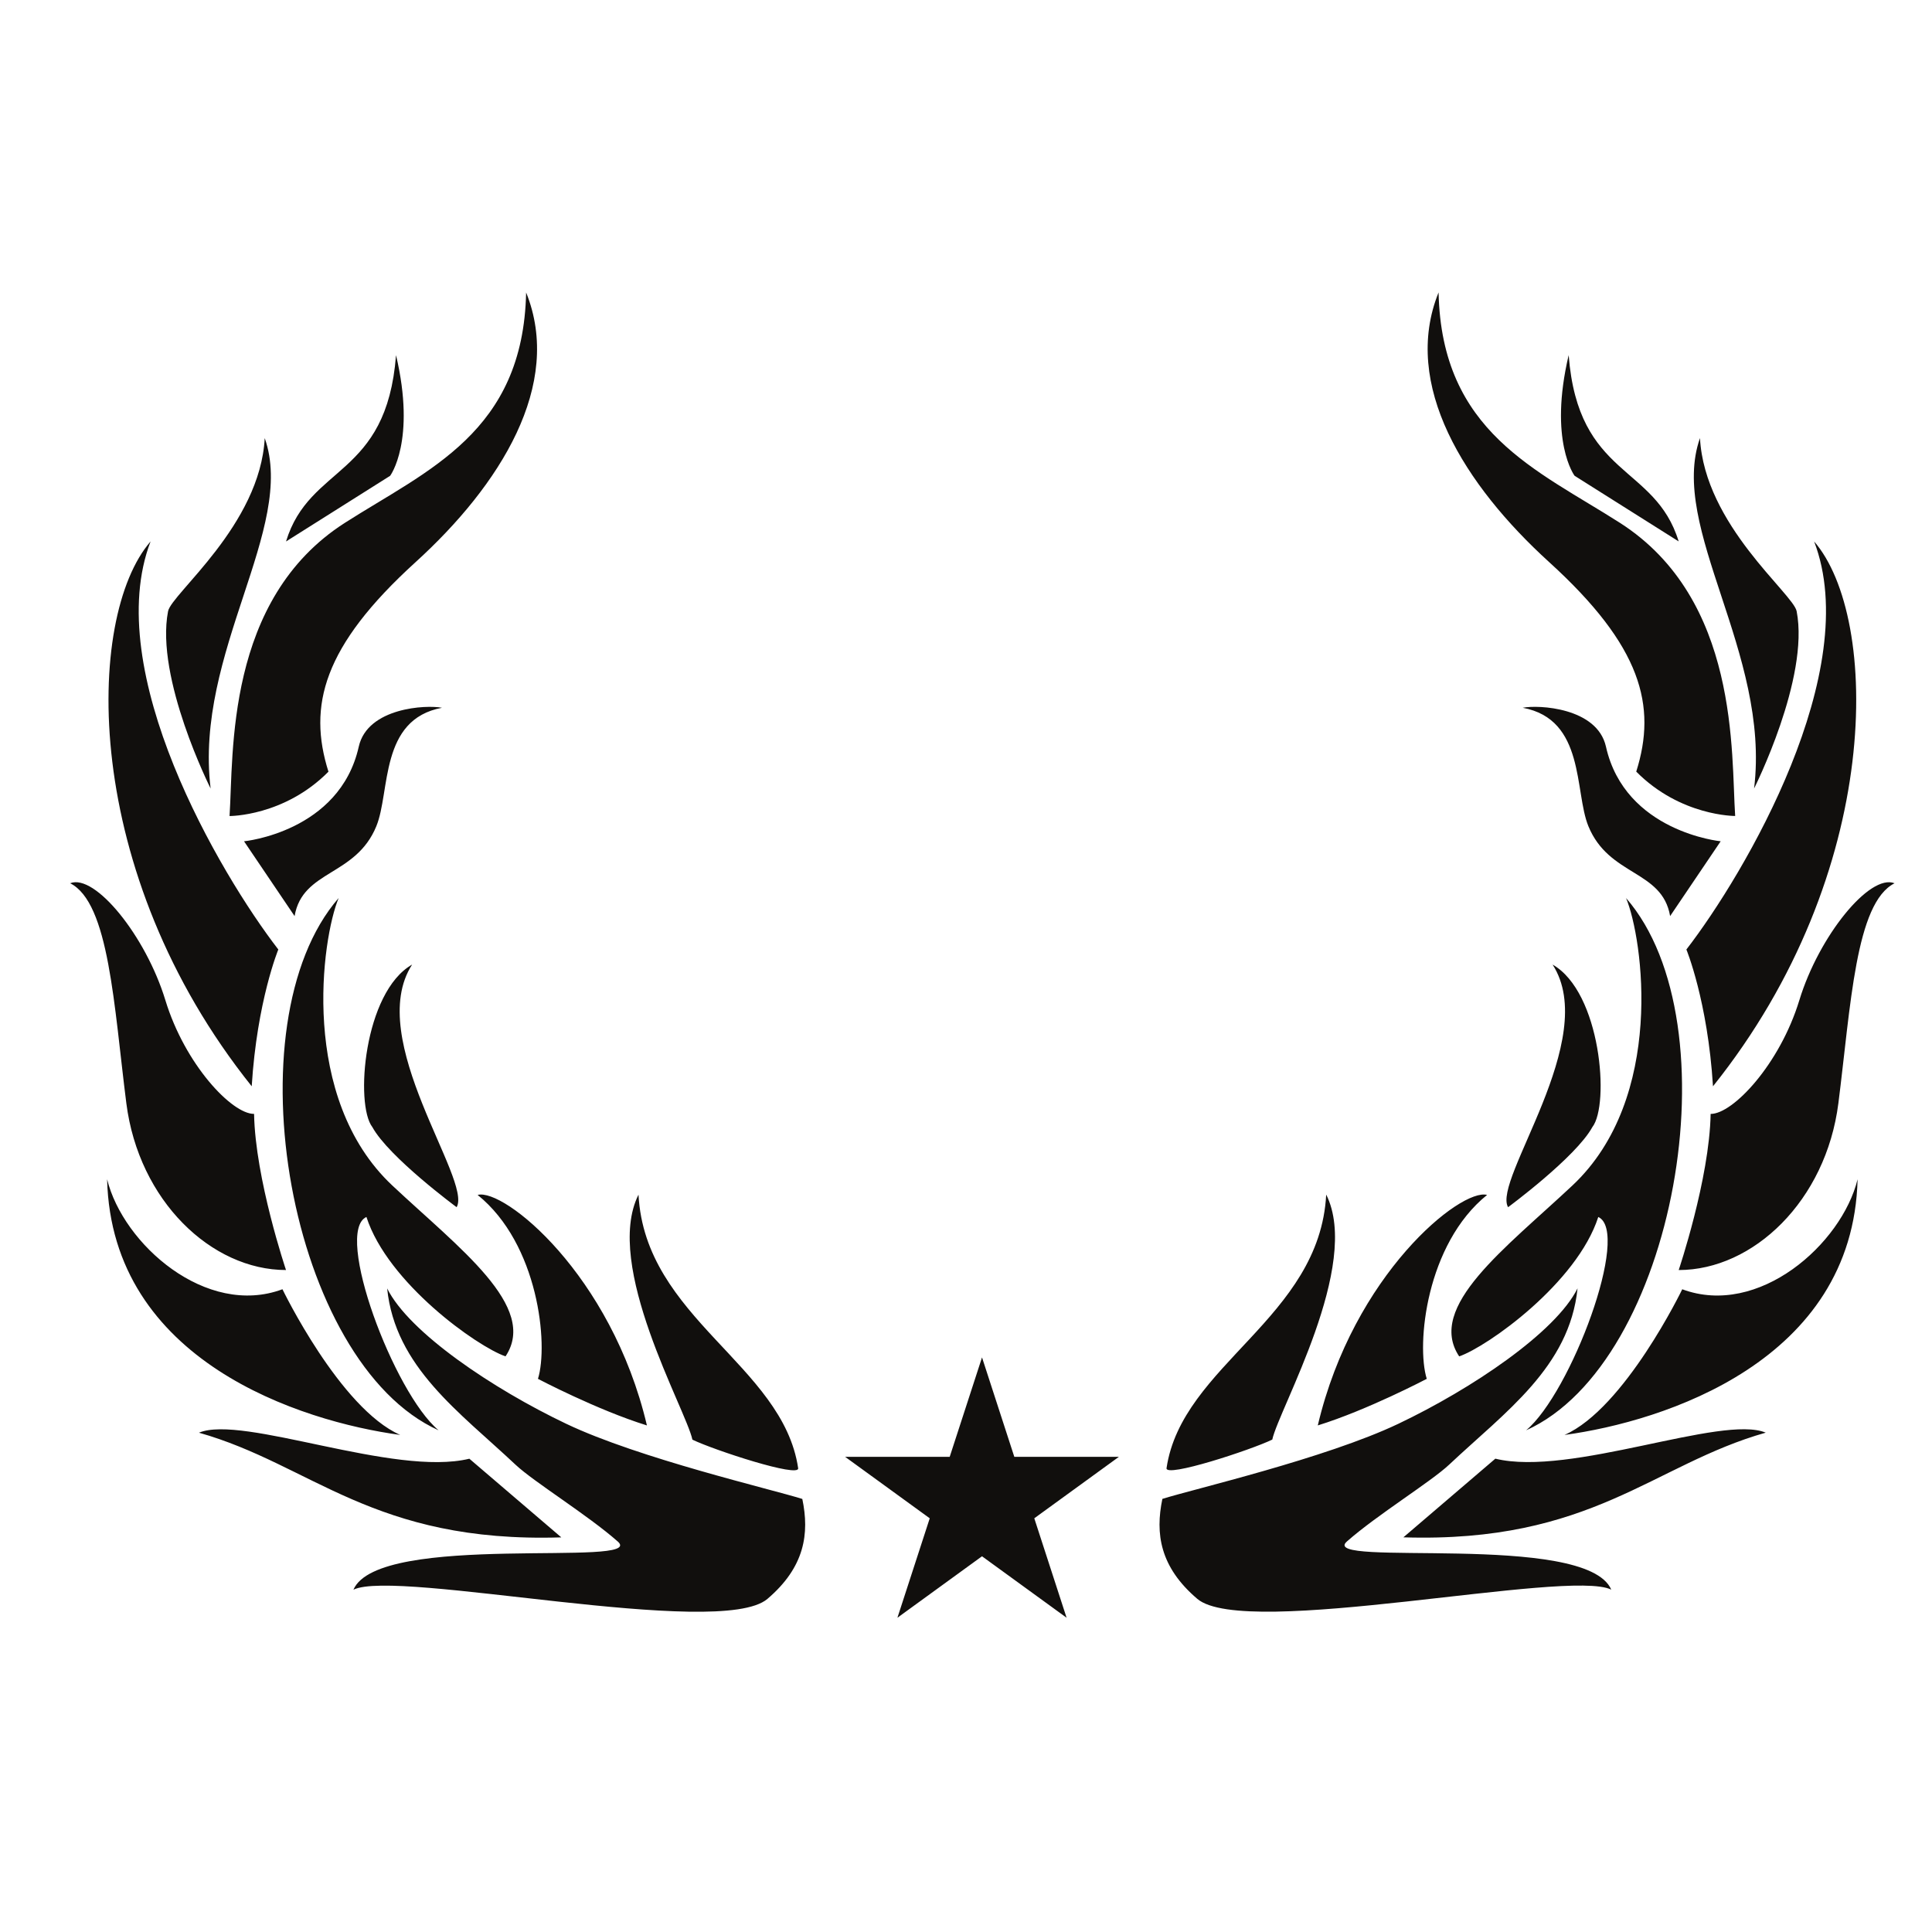 <?xml version="1.0" encoding="UTF-8"?>
<svg version="1.1" viewBox="0 0 800 800" xml:space="preserve" xmlns="http://www.w3.org/2000/svg"><defs><clipPath id="a"><path d="m0 600h600v-600h-600z"/></clipPath></defs><g transform="matrix(1.333 0 0 -1.333 0 800)"><g clip-path="url(#a)"><path d="m295.01 147.6h-32.477l26.277-19.089-10.038-30.888 26.275 19.089 26.273-19.089-10.035 30.888 26.275 19.089h-32.477l-10.036 30.889zm-206.16 284.35 32.335 20.392s8.133 10.82 1.836 37.477c-2.948-38.176-26.821-33.804-34.171-57.869m126.24-279.01c6.684-3.24 33.305-11.953 32.846-8.865-4.768 32.149-47.574 46.558-49.594 84.972-11.027-21.939 14.685-66.566 16.748-76.107m-105.3-46.61c13.323 6.614 113.72-15.532 128.6-2.856 11.64 9.916 13.081 20.299 10.838 31.047-9.477 3.006-50.628 12.546-73.299 23.33-22.782 10.839-48.867 28.384-55.665 42.07 2.489-24.434 22.503-38.407 39.864-54.746 5.682-5.349 22.413-15.614 31.782-23.883 9.37-8.267-74.31 3.226-82.121-14.962m-7.759 254.11c-6.454 20.452-1.68 38.959 27.05 65.079 26.272 23.882 45.929 55.112 34.355 83.772-0.918-43.449-30.558-55.089-56.307-71.554-37.201-23.793-34.536-71.786-35.822-91.075 0 0 16.967-0.119 30.724 13.778m43.771-213.42c-23.379-5.696-70.405 13.777-83.997 8.083 35.086-9.92 54.05-34.356 112.56-32.517zm-63.567 317.04c-1.422-27.006-28.966-48.333-30.025-53.782-4.041-20.793 13.219-55.066 13.219-55.066-5.144 42.252 26.682 80.877 16.806 108.85m34.679-120.54c4.379 10.718 0.937 33.179 20.39 36.767-4.822 0.966-23.133 0.099-25.858-12.077-5.935-26.52-35.638-29.396-35.638-29.396l15.705-23.238c2.479 14.421 18.985 12.26 25.401 27.944m84.044-186.16c-11.068 46.984-44.503 73.803-52.587 71.6 18.923-15.249 22.047-46.478 18.741-57.131 0 0 18.416-9.691 33.846-14.469m-114.5 147.84c-18.28 23.697-55.11 86.526-39.678 126.76-20.392-23.515-21.771-102.78 31.414-169.25 1.653 26.511 8.264 42.494 8.264 42.494m-7.53-51.073c-6.929-0.052-21.495 15.433-27.557 35.325s-21.861 39.416-29.578 36.321c12.125-6.061 13.595-38.028 17.454-68.339 3.857-30.312 26.453-51.807 49.6-51.807 0 0-9.555 28.291-9.919 48.5m8.817-54.471c-23.697-8.816-49.513 14.003-54.469 34.171 1.378-56.491 60.164-75.231 91.049-79.424-18.74 8.266-36.58 45.253-36.58 45.253m54.104 25.492c4.96 8.452-28.813 52.22-13.826 75.366-15.018-8.543-17.795-43.504-12.353-50.483 5.143-9.37 26.179-24.883 26.179-24.883m-28.02-3.035c6.618-20.526 34.392-40.275 43.209-43.305 10.288 15.432-14.44 33.621-35.183 53.092-28.964 27.187-21.891 76.745-16.657 89.282-33.893-38.946-15.431-144.4 31.047-165.34-13.872 11.573-32.611 61.584-22.416 66.27m373.46 267.72c-6.298-26.657 1.835-37.477 1.835-37.477l32.334-20.392c-7.35 24.065-31.223 19.693-34.169 57.869m-75.322-260.77c-2.021-38.414-44.826-52.823-49.595-84.972-0.459-3.088 26.161 5.625 32.846 8.865 2.062 9.541 27.775 54.168 16.749 76.107m6.429-107.76c9.372 8.269 26.1 18.534 31.783 23.883 17.361 16.339 37.375 30.312 39.866 54.746-6.799-13.686-32.886-31.231-55.667-42.07-22.67-10.784-63.82-20.324-73.299-23.33-2.242-10.748-0.803-21.131 10.84-31.047 14.88-12.676 115.28 9.47 128.6 2.856-7.811 18.188-91.491 6.695-82.122 14.962m120.61 225.37c-1.289 19.289 1.378 67.282-35.824 91.075-25.748 16.465-55.389 28.105-56.308 71.554-11.573-28.66 8.083-59.89 34.356-83.772 28.729-26.12 33.504-44.627 27.048-65.079 13.759-13.897 30.728-13.778 30.728-13.778m-103.06-224.08c58.513-1.839 77.477 22.597 112.56 32.517-13.594 5.694-60.621-13.779-83.998-8.083zm108.94 232.62s17.26 34.273 13.218 55.066c-1.059 5.449-28.603 26.776-30.026 53.782-9.876-27.971 21.95-66.596 16.808-108.85m-26.085-39.636 15.705 23.238s-29.702 2.876-35.638 29.396c-2.726 12.176-21.036 13.043-25.859 12.077 19.454-3.588 16.012-26.049 20.392-36.767 6.414-15.684 22.92-13.523 25.4-27.944m-75.598-143.75c-3.307 10.653-0.182 41.882 18.74 57.131-8.085 2.203-41.519-24.616-52.588-71.6 15.431 4.778 33.848 14.469 33.848 14.469m88.916 90.879c53.184 66.468 51.806 145.74 31.414 169.25 15.432-40.233-21.399-103.06-39.679-126.76 0 0 6.612-15.983 8.265-42.494m-10.655-57.079c23.148 0 45.744 21.495 49.602 51.807 3.859 30.311 5.329 62.278 17.454 68.339-7.717 3.095-23.516-16.429-29.578-36.321-6.064-19.892-20.629-35.377-27.557-35.325-0.365-20.209-9.921-48.5-9.921-48.5m-35.477-51.224c30.885 4.193 89.67 22.933 91.048 79.424-4.955-20.168-30.769-42.987-54.467-34.171 0 0-17.843-36.987-36.581-45.253m8.655 95.628c5.443 6.979 2.665 41.94-12.352 50.483 14.987-23.146-18.787-66.914-13.826-75.366 0 0 21.035 15.513 26.178 24.883m1.841-27.918c-6.618-20.526-34.392-40.275-43.208-43.305-10.291 15.432 14.439 33.621 35.183 53.092 28.963 27.187 21.892 76.745 16.656 89.282 33.895-38.946 15.432-144.4-31.047-165.34 13.872 11.573 32.612 61.584 22.416 66.27" fill="#110f0d"/></g></g></svg>
